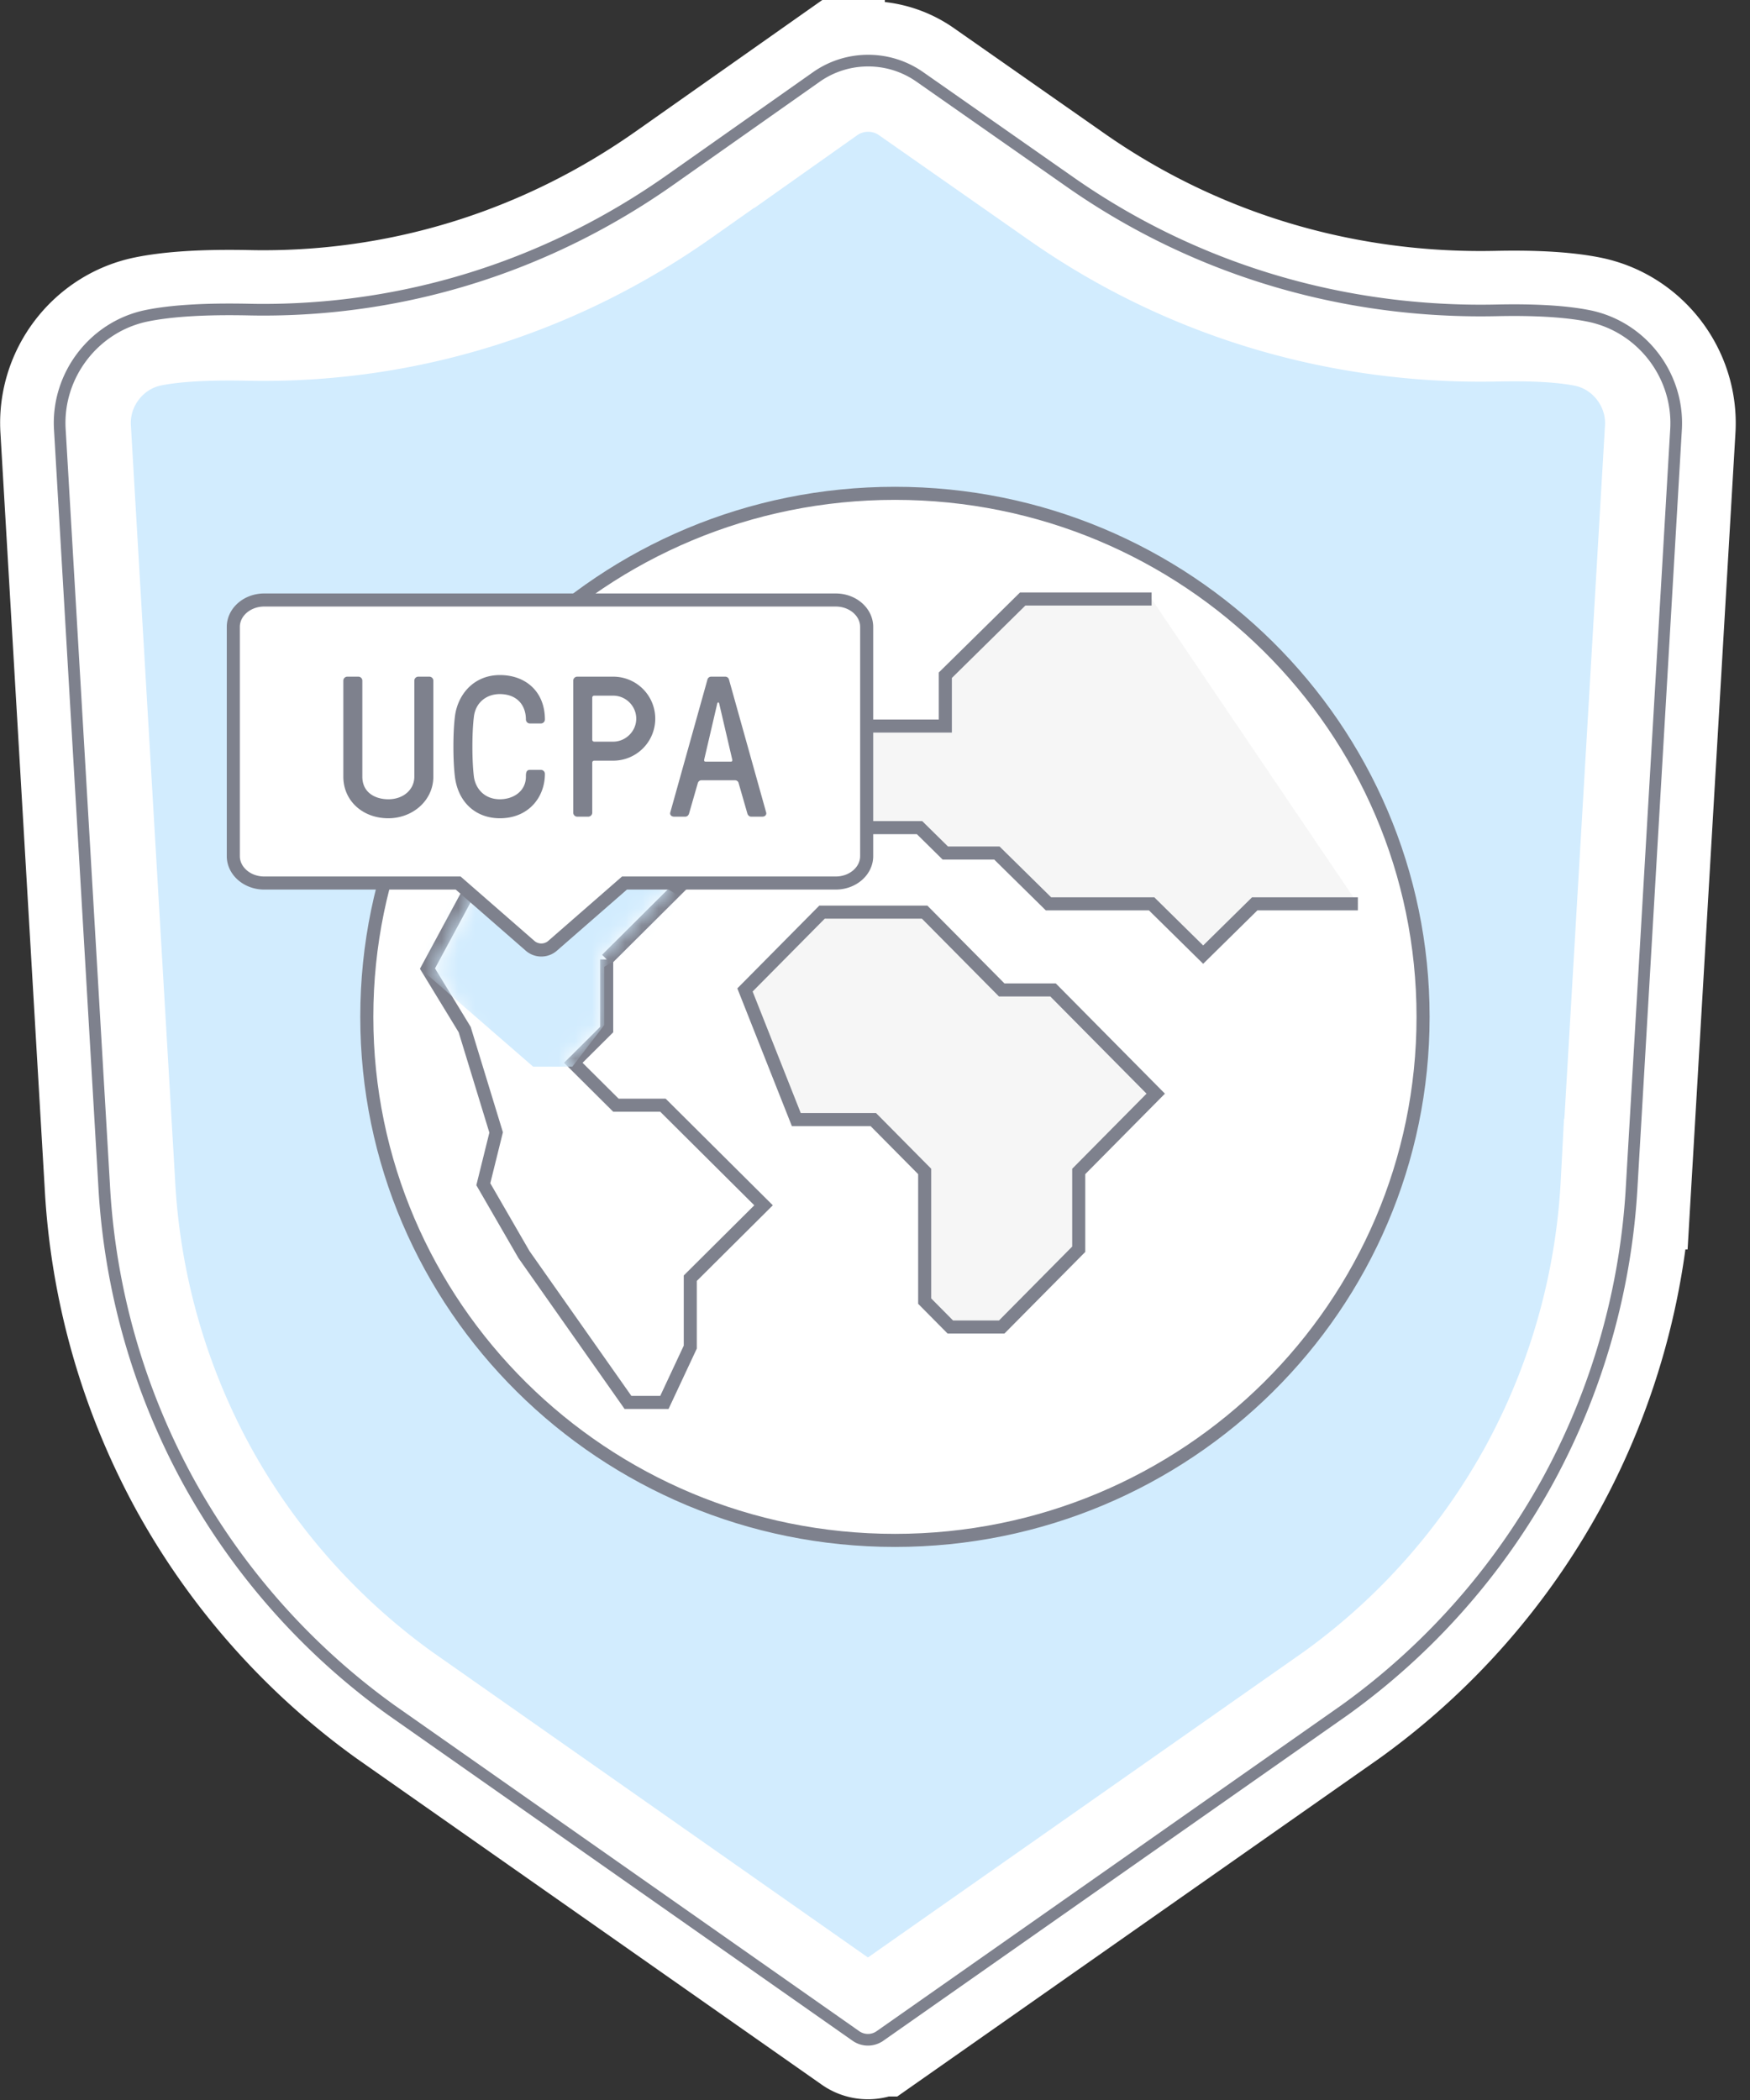 <svg xmlns="http://www.w3.org/2000/svg" width="105" height="126" fill="none" viewBox="0 0 105 126"><rect x="0" y="0" width="105" height="126" fill="#333333" stroke="none"/><path fill="#D2ECFE" fill-rule="evenodd" stroke="#fff" stroke-width="7.84" d="m51.554 121.87-27.876-19.55a41.276 41.276 0 0 1-12.113-13.69 41.366 41.366 0 0 1-4.972-17.597L3.937 25.702c-.163-3.048 1.96-5.807 4.94-6.415 1.216-.249 2.859-.375 4.881-.375.37 0 .754.004 1.14.012.299.007.601.01.9.01 8.812 0 17.323-2.715 24.615-7.852l8.759-6.17a5.038 5.038 0 0 1 2.916-.925 5.04 5.04 0 0 1 2.903.915l9.023 6.314c7.26 5.08 15.85 7.765 24.839 7.765.313 0 .632-.004.949-.01.357-.008.705-.012 1.035-.012 1.807 0 3.293.114 4.416.34 2.993.6 5.125 3.358 4.962 6.415l-2.656 45.331a41.341 41.341 0 0 1-4.971 17.585 41.235 41.235 0 0 1-12.1 13.68l-27.89 19.56a.904.904 0 0 1-1.044 0Z" clip-rule="evenodd"/><path stroke="#7E818D" stroke-width=".7" d="m51.353 122.157-27.879-19.553a41.623 41.623 0 0 1-12.216-13.807 41.715 41.715 0 0 1-5.014-17.743L3.587 25.72c-.172-3.22 2.07-6.133 5.22-6.776 1.243-.254 2.907-.382 4.951-.382.373 0 .759.004 1.147.012.296.007.597.01.893.01 8.74 0 17.18-2.693 24.413-7.788l8.759-6.17a5.388 5.388 0 0 1 3.118-.989 5.39 5.39 0 0 1 3.104.979l9.023 6.313c7.2 5.039 15.72 7.702 24.638 7.702.31 0 .627-.004.941-.01.36-.008.711-.012 1.043-.012 1.828 0 3.336.116 4.485.347 3.163.635 5.415 3.547 5.242 6.778l-2.655 45.329a41.69 41.69 0 0 1-5.014 17.734 41.593 41.593 0 0 1-12.206 13.8l-27.89 19.56a1.255 1.255 0 0 1-1.446 0Z" clip-rule="evenodd"/><mask id="a" width="98" height="120" x="3" y="3" maskUnits="userSpaceOnUse" style="mask-type:luminance"><path fill="#fff" fill-rule="evenodd" d="m51.554 121.87-27.876-19.55a41.276 41.276 0 0 1-12.113-13.69 41.366 41.366 0 0 1-4.972-17.597L3.937 25.702c-.163-3.048 1.96-5.807 4.94-6.415 1.216-.249 2.859-.375 4.881-.375.37 0 .754.004 1.14.012.299.007.601.01.9.01 8.812 0 17.323-2.715 24.615-7.852l8.759-6.17a5.038 5.038 0 0 1 2.916-.925 5.04 5.04 0 0 1 2.903.915l9.023 6.314c7.26 5.08 15.85 7.765 24.839 7.765.313 0 .632-.004.949-.01.357-.008.705-.012 1.035-.012 1.807 0 3.293.114 4.416.34 2.993.6 5.125 3.358 4.962 6.415l-2.656 45.331a41.341 41.341 0 0 1-4.971 17.585 41.235 41.235 0 0 1-12.1 13.68l-27.89 19.56a.904.904 0 0 1-1.044 0Z" clip-rule="evenodd"/></mask><g mask="url(#a)"><path fill="#fff" d="M85.384 61.012c0 17.349-14.187 31.412-31.688 31.412-17.5 0-31.688-14.064-31.688-31.412 0-17.349 14.187-31.412 31.688-31.412 17.501 0 31.688 14.063 31.688 31.412"/><path stroke="#7E818D" stroke-width=".784" d="M85.384 61.012c0 17.349-14.187 31.412-31.688 31.412-17.5 0-31.688-14.064-31.688-31.412 0-17.349 14.187-31.412 31.688-31.412 17.501 0 31.688 14.063 31.688 31.412"/></g><mask id="b" width="98" height="120" x="3" y="3" maskUnits="userSpaceOnUse" style="mask-type:luminance"><path fill="#fff" fill-rule="evenodd" d="m51.554 121.87-27.876-19.55a41.276 41.276 0 0 1-12.113-13.69 41.366 41.366 0 0 1-4.972-17.597L3.937 25.702c-.163-3.048 1.96-5.807 4.94-6.415 1.216-.249 2.859-.375 4.881-.375.37 0 .754.004 1.14.012.299.007.601.01.9.01 8.812 0 17.323-2.715 24.615-7.852l8.759-6.17a5.038 5.038 0 0 1 2.916-.925 5.04 5.04 0 0 1 2.903.915l9.023 6.314c7.26 5.08 15.85 7.765 24.839 7.765.313 0 .632-.004.949-.01.357-.008.705-.012 1.035-.012 1.807 0 3.293.114 4.416.34 2.993.6 5.125 3.358 4.962 6.415l-2.656 45.331a41.341 41.341 0 0 1-4.971 17.585 41.235 41.235 0 0 1-12.1 13.68l-27.89 19.56a.904.904 0 0 1-1.044 0Z" clip-rule="evenodd"/></mask><g mask="url(#b)"><path fill="#F6F6F6" d="M69.096 35.942H61.36l-4.64 4.572v3.048h-4.642l-4.641 3.048v3.048h7.735l1.547 1.524h3.094l3.095 3.048h6.188l3.094 3.048 3.094-3.048h6.188"/><path stroke="#7E818D" stroke-width=".784" d="M69.096 35.942H61.36l-4.64 4.572v3.048h-4.642l-4.641 3.048v3.048h7.735l1.547 1.524h3.094l3.095 3.048h6.188l3.094 3.048 3.094-3.048h6.188"/></g><mask id="c" width="98" height="120" x="3" y="3" maskUnits="userSpaceOnUse" style="mask-type:luminance"><path fill="#fff" fill-rule="evenodd" d="m51.554 121.87-27.876-19.55a41.276 41.276 0 0 1-12.113-13.69 41.366 41.366 0 0 1-4.972-17.597L3.937 25.702c-.163-3.048 1.96-5.807 4.94-6.415 1.216-.249 2.859-.375 4.881-.375.37 0 .754.004 1.14.012.299.007.601.01.9.01 8.812 0 17.323-2.715 24.615-7.852l8.759-6.17a5.038 5.038 0 0 1 2.916-.925 5.04 5.04 0 0 1 2.903.915l9.023 6.314c7.26 5.08 15.85 7.765 24.839 7.765.313 0 .632-.004.949-.01.357-.008.705-.012 1.035-.012 1.807 0 3.293.114 4.416.34 2.993.6 5.125 3.358 4.962 6.415l-2.656 45.331a41.341 41.341 0 0 1-4.971 17.585 41.235 41.235 0 0 1-12.1 13.68l-27.89 19.56a.904.904 0 0 1-1.044 0Z" clip-rule="evenodd"/></mask><g mask="url(#c)"><path fill="#F6F6F6" stroke="#7E818D" stroke-width=".784" d="M63.183 59.397h-3.08L55.48 54.73H49.32l-4.621 4.667 3.08 7.779H52.4l3.081 3.111v7.78l1.54 1.555h3.081l4.622-4.667v-4.668l4.62-4.667-6.16-6.223Z"/></g><mask id="d" width="98" height="120" x="3" y="3" maskUnits="userSpaceOnUse" style="mask-type:luminance"><path fill="#fff" fill-rule="evenodd" d="m51.554 121.87-27.876-19.55a41.276 41.276 0 0 1-12.113-13.69 41.366 41.366 0 0 1-4.972-17.597L3.937 25.702c-.163-3.048 1.96-5.807 4.94-6.415 1.216-.249 2.859-.375 4.881-.375.37 0 .754.004 1.14.012.299.007.601.01.9.01 8.812 0 17.323-2.715 24.615-7.852l8.759-6.17a5.038 5.038 0 0 1 2.916-.925 5.04 5.04 0 0 1 2.903.915l9.023 6.314c7.26 5.08 15.85 7.765 24.839 7.765.313 0 .632-.004.949-.01.357-.008.705-.012 1.035-.012 1.807 0 3.293.114 4.416.34 2.993.6 5.125 3.358 4.962 6.415l-2.656 45.331a41.341 41.341 0 0 1-4.971 17.585 41.235 41.235 0 0 1-12.1 13.68l-27.89 19.56a.904.904 0 0 1-1.044 0Z" clip-rule="evenodd"/></mask><g mask="url(#d)"><path stroke="#7E818D" stroke-width=".784" d="M36.401 57.565v4.21l-2.004 1.993 2.558 2.544h2.821l6.037 6.006-4.396 4.374v4.134l-1.553 3.319h-2.186l-.117-.167-6.123-8.704-2.439-4.22.769-3.107-1.888-6.173-2.232-3.659 5.895-10.93h3.217l6.037 6.006-4.396 4.374Z" clip-rule="evenodd"/><mask id="e" width="20" height="37" x="26" y="47" maskUnits="userSpaceOnUse" style="mask-type:luminance"><path fill="#fff" fill-rule="evenodd" d="M31.777 47.578H34.6l5.642 5.613-4.232 4.21v4.211l-2.167 2.156 2.95 2.936h2.822l5.643 5.614-4.232 4.21v4.211l-1.41 3.014h-1.733l-6.105-8.675-2.36-4.083.757-3.059-1.933-6.324-2.141-3.509 5.677-10.526Z" clip-rule="evenodd"/></mask><g mask="url(#e)"><path fill="#D2ECFE" fill-rule="evenodd" d="M23.705 34h3.83l7.658 4.656-5.744 3.491v3.492l-2.942 1.788 4.006 2.435h3.829L42 54.517l-5.744 3.492v3.492L34.342 64H31.99l-8.286-7.194-3.202-3.386 1.027-2.537-2.624-5.244L16 42.729 23.705 34Z" clip-rule="evenodd"/></g></g><mask id="f" width="98" height="120" x="3" y="3" maskUnits="userSpaceOnUse" style="mask-type:luminance"><path fill="#fff" fill-rule="evenodd" d="m51.554 121.87-27.876-19.55a41.277 41.277 0 0 1-12.113-13.69 41.367 41.367 0 0 1-4.972-17.597L3.937 25.702c-.163-3.048 1.96-5.807 4.94-6.415 1.216-.249 2.859-.375 4.881-.375.37 0 .754.004 1.14.012.299.007.601.01.9.01 8.812 0 17.323-2.715 24.615-7.852l8.759-6.17a5.038 5.038 0 0 1 2.916-.925 5.04 5.04 0 0 1 2.903.915l9.023 6.314c7.26 5.08 15.85 7.765 24.839 7.765.313 0 .632-.004.949-.01a48.95 48.95 0 0 1 1.035-.012c1.807 0 3.293.114 4.416.34 2.993.6 5.125 3.358 4.962 6.415l-2.656 45.331a41.341 41.341 0 0 1-4.971 17.585 41.236 41.236 0 0 1-12.1 13.68l-27.89 19.56a.904.904 0 0 1-1.044 0Z" clip-rule="evenodd"/></mask><g mask="url(#f)"><path fill="#fff" fill-rule="evenodd" stroke="#7E818D" stroke-width=".784" d="M50.143 36c1.025 0 1.857.723 1.857 1.615v13.752c0 .892-.832 1.615-1.857 1.615H37.47l-4.332 3.78a1.03 1.03 0 0 1-1.314.003l-.002-.002-4.334-3.782-11.632.001c-1.025 0-1.857-.723-1.857-1.615V37.615c0-.892.832-1.615 1.857-1.615h34.286Z" clip-rule="evenodd"/></g><path fill="#7E818D" d="m41.869 46.984-.528 1.836c-.036.108-.12.18-.228.18h-.66c-.192 0-.264-.132-.24-.24l2.232-7.98a.231.231 0 0 1 .228-.18h.84c.108 0 .204.072.228.18l2.232 7.98c.024.108-.048.24-.24.24h-.66c-.108 0-.192-.072-.228-.18l-.528-1.836c-.024-.108-.12-.168-.228-.168h-1.992a.23.23 0 0 0-.228.168Zm1.164-4.764-.78 3.348c-.024.096.024.132.096.132h1.488c.072 0 .12-.036.096-.132l-.78-3.348c-.012-.048-.024-.072-.048-.072h-.024c-.024 0-.036.024-.048.072ZM35.535 45.76v3a.24.24 0 0 1-.24.24h-.66a.24.24 0 0 1-.24-.24v-7.92a.24.24 0 0 1 .24-.24h2.16a2.52 2.52 0 1 1 0 5.04h-1.14c-.072 0-.12.048-.12.12Zm1.26-4.02h-1.14c-.072 0-.12.048-.12.12v2.52c0 .072.048.12.12.12h1.14c.732 0 1.38-.612 1.38-1.38 0-.756-.624-1.38-1.38-1.38ZM29.994 47.956c.804 0 1.56-.48 1.56-1.356 0-.18 0-.408.24-.408h.66a.24.24 0 0 1 .24.24c0 1.404-.984 2.664-2.7 2.664-1.44 0-2.508-.948-2.7-2.496-.12-.972-.12-2.64 0-3.6.156-1.308 1.116-2.496 2.7-2.496 1.56 0 2.7 1.008 2.7 2.664a.24.24 0 0 1-.24.24h-.66a.24.24 0 0 1-.24-.24c0-.792-.468-1.512-1.56-1.524-.78 0-1.452.48-1.56 1.356-.12.984-.12 2.616 0 3.6.096.708.624 1.356 1.56 1.356ZM21.74 40.84v5.76c0 .96.78 1.356 1.56 1.356.912 0 1.56-.588 1.56-1.356v-5.76a.24.24 0 0 1 .24-.24h.66a.24.24 0 0 1 .24.24v5.76c0 1.44-1.248 2.496-2.7 2.496-1.548 0-2.7-1.056-2.7-2.496v-5.76a.24.24 0 0 1 .24-.24h.66a.24.24 0 0 1 .24.24Z"/></svg>